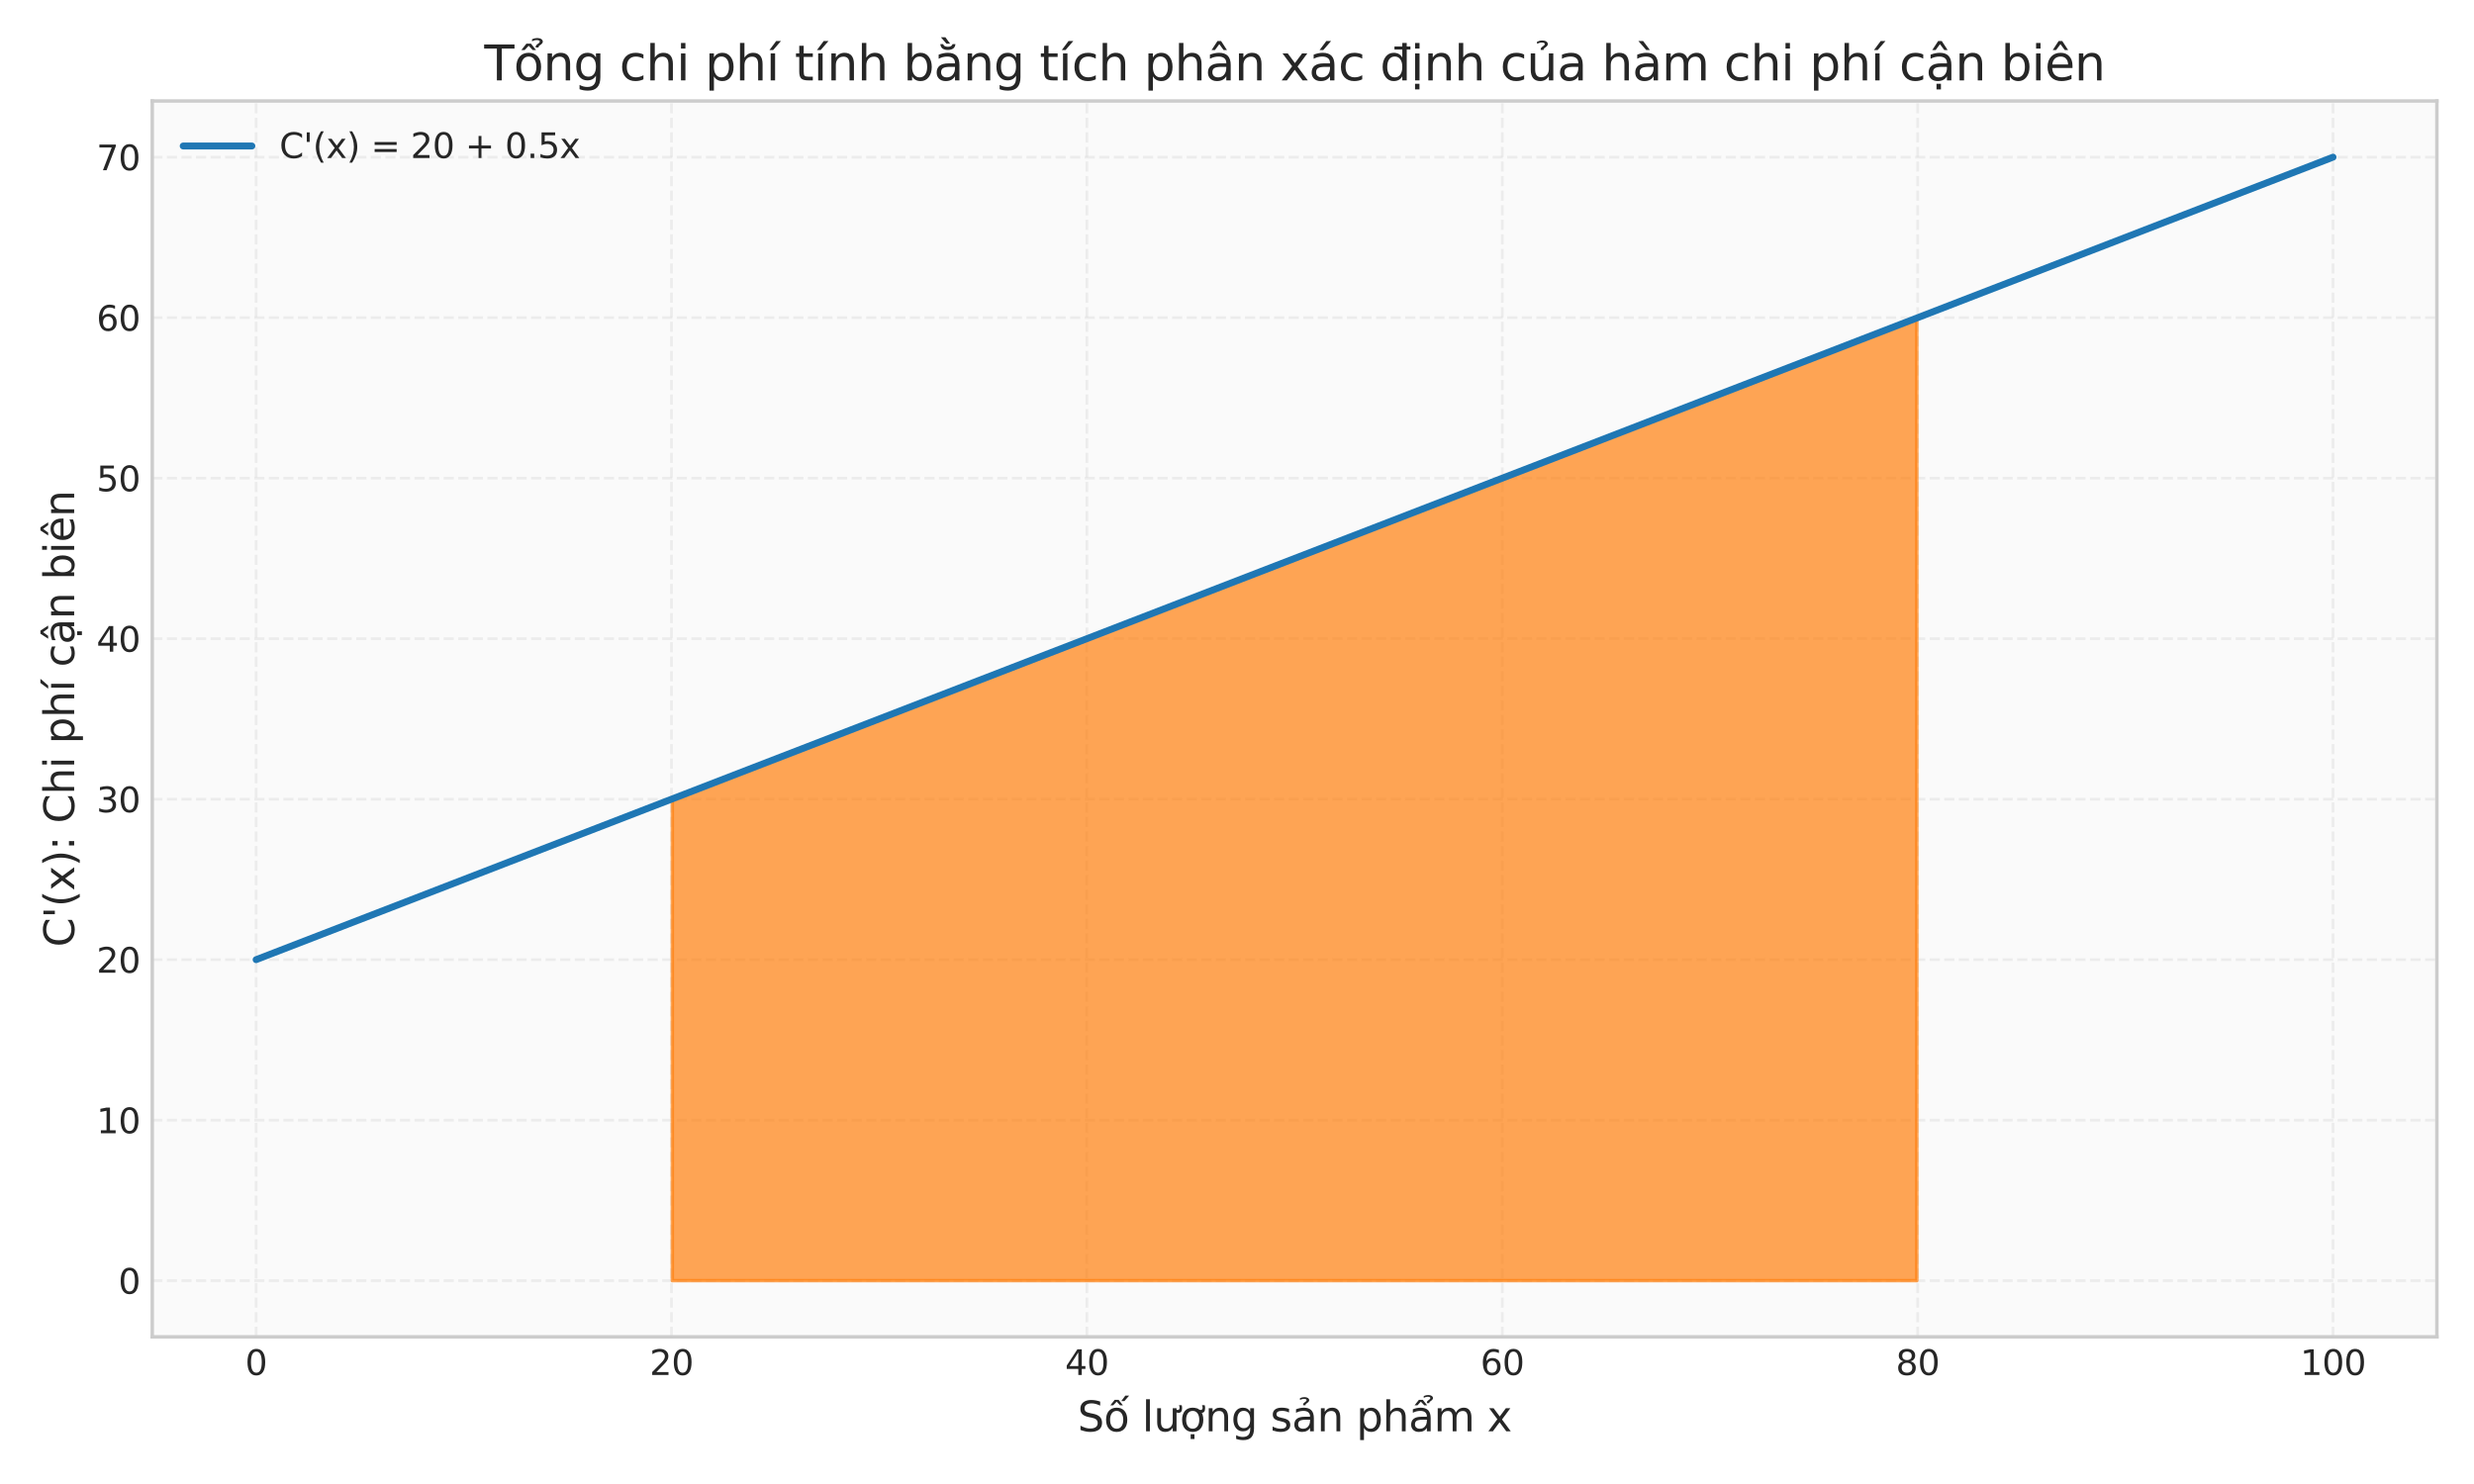 <?xml version="1.0" encoding="utf-8" standalone="no"?>
<!DOCTYPE svg PUBLIC "-//W3C//DTD SVG 1.1//EN"
  "http://www.w3.org/Graphics/SVG/1.1/DTD/svg11.dtd">
<svg xmlns:xlink="http://www.w3.org/1999/xlink" width="720pt" height="432pt" viewBox="0 0 720 432" xmlns="http://www.w3.org/2000/svg" version="1.1">
 <defs>
  <style type="text/css">*{stroke-linejoin: round; stroke-linecap: butt}</style>
 </defs>
 <g id="figure_1">
  <g id="patch_1">
   <path d="M 0 432 
L 720 432 
L 720 0 
L 0 0 
z
" style="fill: #ffffff"/>
  </g>
  <g id="axes_1">
   <g id="patch_2">
    <path d="M 44.31 389.164 
L 709.2 389.164 
L 709.2 29.4 
L 44.31 29.4 
z
" style="fill: #fafafa"/>
   </g>
   <g id="matplotlib.axis_1">
    <g id="xtick_1">
     <g id="line2d_1">
      <path d="M 74.532 389.164 
L 74.532 29.4 
" clip-path="url(#pf839ba5e04)" style="fill: none; stroke-dasharray: 2.96,1.28; stroke-dashoffset: 0; stroke: #cccccc; stroke-opacity: 0.3; stroke-width: 0.8"/>
     </g>
     <g id="line2d_2"/>
     <g id="text_1">
      <!-- 0 -->
      <g style="fill: #262626" transform="translate(71.351 400.262) scale(0.1 -0.1)">
       <defs>
        <path id="DejaVuSans-30" d="M 2034 4250 
Q 1547 4250 1301 3770 
Q 1056 3291 1056 2328 
Q 1056 1369 1301 889 
Q 1547 409 2034 409 
Q 2525 409 2770 889 
Q 3016 1369 3016 2328 
Q 3016 3291 2770 3770 
Q 2525 4250 2034 4250 
z
M 2034 4750 
Q 2819 4750 3233 4129 
Q 3647 3509 3647 2328 
Q 3647 1150 3233 529 
Q 2819 -91 2034 -91 
Q 1250 -91 836 529 
Q 422 1150 422 2328 
Q 422 3509 836 4129 
Q 1250 4750 2034 4750 
z
" transform="scale(0.016)"/>
       </defs>
       <use xlink:href="#DejaVuSans-30"/>
      </g>
     </g>
    </g>
    <g id="xtick_2">
     <g id="line2d_3">
      <path d="M 195.421 389.164 
L 195.421 29.4 
" clip-path="url(#pf839ba5e04)" style="fill: none; stroke-dasharray: 2.96,1.28; stroke-dashoffset: 0; stroke: #cccccc; stroke-opacity: 0.3; stroke-width: 0.8"/>
     </g>
     <g id="line2d_4"/>
     <g id="text_2">
      <!-- 20 -->
      <g style="fill: #262626" transform="translate(189.059 400.262) scale(0.1 -0.1)">
       <defs>
        <path id="DejaVuSans-32" d="M 1228 531 
L 3431 531 
L 3431 0 
L 469 0 
L 469 531 
Q 828 903 1448 1529 
Q 2069 2156 2228 2338 
Q 2531 2678 2651 2914 
Q 2772 3150 2772 3378 
Q 2772 3750 2511 3984 
Q 2250 4219 1831 4219 
Q 1534 4219 1204 4116 
Q 875 4013 500 3803 
L 500 4441 
Q 881 4594 1212 4672 
Q 1544 4750 1819 4750 
Q 2544 4750 2975 4387 
Q 3406 4025 3406 3419 
Q 3406 3131 3298 2873 
Q 3191 2616 2906 2266 
Q 2828 2175 2409 1742 
Q 1991 1309 1228 531 
z
" transform="scale(0.016)"/>
       </defs>
       <use xlink:href="#DejaVuSans-32"/>
       <use xlink:href="#DejaVuSans-30" transform="translate(63.623 0)"/>
      </g>
     </g>
    </g>
    <g id="xtick_3">
     <g id="line2d_5">
      <path d="M 316.31 389.164 
L 316.31 29.4 
" clip-path="url(#pf839ba5e04)" style="fill: none; stroke-dasharray: 2.96,1.28; stroke-dashoffset: 0; stroke: #cccccc; stroke-opacity: 0.3; stroke-width: 0.8"/>
     </g>
     <g id="line2d_6"/>
     <g id="text_3">
      <!-- 40 -->
      <g style="fill: #262626" transform="translate(309.948 400.262) scale(0.1 -0.1)">
       <defs>
        <path id="DejaVuSans-34" d="M 2419 4116 
L 825 1625 
L 2419 1625 
L 2419 4116 
z
M 2253 4666 
L 3047 4666 
L 3047 1625 
L 3713 1625 
L 3713 1100 
L 3047 1100 
L 3047 0 
L 2419 0 
L 2419 1100 
L 313 1100 
L 313 1709 
L 2253 4666 
z
" transform="scale(0.016)"/>
       </defs>
       <use xlink:href="#DejaVuSans-34"/>
       <use xlink:href="#DejaVuSans-30" transform="translate(63.623 0)"/>
      </g>
     </g>
    </g>
    <g id="xtick_4">
     <g id="line2d_7">
      <path d="M 437.2 389.164 
L 437.2 29.4 
" clip-path="url(#pf839ba5e04)" style="fill: none; stroke-dasharray: 2.96,1.28; stroke-dashoffset: 0; stroke: #cccccc; stroke-opacity: 0.3; stroke-width: 0.8"/>
     </g>
     <g id="line2d_8"/>
     <g id="text_4">
      <!-- 60 -->
      <g style="fill: #262626" transform="translate(430.837 400.262) scale(0.1 -0.1)">
       <defs>
        <path id="DejaVuSans-36" d="M 2113 2584 
Q 1688 2584 1439 2293 
Q 1191 2003 1191 1497 
Q 1191 994 1439 701 
Q 1688 409 2113 409 
Q 2538 409 2786 701 
Q 3034 994 3034 1497 
Q 3034 2003 2786 2293 
Q 2538 2584 2113 2584 
z
M 3366 4563 
L 3366 3988 
Q 3128 4100 2886 4159 
Q 2644 4219 2406 4219 
Q 1781 4219 1451 3797 
Q 1122 3375 1075 2522 
Q 1259 2794 1537 2939 
Q 1816 3084 2150 3084 
Q 2853 3084 3261 2657 
Q 3669 2231 3669 1497 
Q 3669 778 3244 343 
Q 2819 -91 2113 -91 
Q 1303 -91 875 529 
Q 447 1150 447 2328 
Q 447 3434 972 4092 
Q 1497 4750 2381 4750 
Q 2619 4750 2861 4703 
Q 3103 4656 3366 4563 
z
" transform="scale(0.016)"/>
       </defs>
       <use xlink:href="#DejaVuSans-36"/>
       <use xlink:href="#DejaVuSans-30" transform="translate(63.623 0)"/>
      </g>
     </g>
    </g>
    <g id="xtick_5">
     <g id="line2d_9">
      <path d="M 558.089 389.164 
L 558.089 29.4 
" clip-path="url(#pf839ba5e04)" style="fill: none; stroke-dasharray: 2.96,1.28; stroke-dashoffset: 0; stroke: #cccccc; stroke-opacity: 0.3; stroke-width: 0.8"/>
     </g>
     <g id="line2d_10"/>
     <g id="text_5">
      <!-- 80 -->
      <g style="fill: #262626" transform="translate(551.726 400.262) scale(0.1 -0.1)">
       <defs>
        <path id="DejaVuSans-38" d="M 2034 2216 
Q 1584 2216 1326 1975 
Q 1069 1734 1069 1313 
Q 1069 891 1326 650 
Q 1584 409 2034 409 
Q 2484 409 2743 651 
Q 3003 894 3003 1313 
Q 3003 1734 2745 1975 
Q 2488 2216 2034 2216 
z
M 1403 2484 
Q 997 2584 770 2862 
Q 544 3141 544 3541 
Q 544 4100 942 4425 
Q 1341 4750 2034 4750 
Q 2731 4750 3128 4425 
Q 3525 4100 3525 3541 
Q 3525 3141 3298 2862 
Q 3072 2584 2669 2484 
Q 3125 2378 3379 2068 
Q 3634 1759 3634 1313 
Q 3634 634 3220 271 
Q 2806 -91 2034 -91 
Q 1263 -91 848 271 
Q 434 634 434 1313 
Q 434 1759 690 2068 
Q 947 2378 1403 2484 
z
M 1172 3481 
Q 1172 3119 1398 2916 
Q 1625 2713 2034 2713 
Q 2441 2713 2670 2916 
Q 2900 3119 2900 3481 
Q 2900 3844 2670 4047 
Q 2441 4250 2034 4250 
Q 1625 4250 1398 4047 
Q 1172 3844 1172 3481 
z
" transform="scale(0.016)"/>
       </defs>
       <use xlink:href="#DejaVuSans-38"/>
       <use xlink:href="#DejaVuSans-30" transform="translate(63.623 0)"/>
      </g>
     </g>
    </g>
    <g id="xtick_6">
     <g id="line2d_11">
      <path d="M 678.978 389.164 
L 678.978 29.4 
" clip-path="url(#pf839ba5e04)" style="fill: none; stroke-dasharray: 2.96,1.28; stroke-dashoffset: 0; stroke: #cccccc; stroke-opacity: 0.3; stroke-width: 0.8"/>
     </g>
     <g id="line2d_12"/>
     <g id="text_6">
      <!-- 100 -->
      <g style="fill: #262626" transform="translate(669.434 400.262) scale(0.1 -0.1)">
       <defs>
        <path id="DejaVuSans-31" d="M 794 531 
L 1825 531 
L 1825 4091 
L 703 3866 
L 703 4441 
L 1819 4666 
L 2450 4666 
L 2450 531 
L 3481 531 
L 3481 0 
L 794 0 
L 794 531 
z
" transform="scale(0.016)"/>
       </defs>
       <use xlink:href="#DejaVuSans-31"/>
       <use xlink:href="#DejaVuSans-30" transform="translate(63.623 0)"/>
       <use xlink:href="#DejaVuSans-30" transform="translate(127.246 0)"/>
      </g>
     </g>
    </g>
    <g id="text_7">
     <!-- Số lượng sản phẩm x -->
     <g style="fill: #262626" transform="translate(313.606 416.662) scale(0.12 -0.12)">
      <defs>
       <path id="DejaVuSans-53" d="M 3425 4513 
L 3425 3897 
Q 3066 4069 2747 4153 
Q 2428 4238 2131 4238 
Q 1616 4238 1336 4038 
Q 1056 3838 1056 3469 
Q 1056 3159 1242 3001 
Q 1428 2844 1947 2747 
L 2328 2669 
Q 3034 2534 3370 2195 
Q 3706 1856 3706 1288 
Q 3706 609 3251 259 
Q 2797 -91 1919 -91 
Q 1588 -91 1214 -16 
Q 841 59 441 206 
L 441 856 
Q 825 641 1194 531 
Q 1563 422 1919 422 
Q 2459 422 2753 634 
Q 3047 847 3047 1241 
Q 3047 1584 2836 1778 
Q 2625 1972 2144 2069 
L 1759 2144 
Q 1053 2284 737 2584 
Q 422 2884 422 3419 
Q 422 4038 858 4394 
Q 1294 4750 2059 4750 
Q 2388 4750 2728 4690 
Q 3069 4631 3425 4513 
z
" transform="scale(0.016)"/>
       <path id="DejaVuSans-1ed1" d="M 1658 4775 
L 2246 4775 
L 2905 3944 
L 2471 3944 
L 1952 4500 
L 1433 3944 
L 999 3944 
L 1658 4775 
z
M 3268 5409 
L 3846 5409 
L 3134 4584 
L 2655 4584 
L 3268 5409 
z
M 1959 3097 
Q 1497 3097 1228 2736 
Q 959 2375 959 1747 
Q 959 1119 1226 758 
Q 1494 397 1959 397 
Q 2419 397 2687 759 
Q 2956 1122 2956 1747 
Q 2956 2369 2687 2733 
Q 2419 3097 1959 3097 
z
M 1959 3584 
Q 2709 3584 3137 3096 
Q 3566 2609 3566 1747 
Q 3566 888 3137 398 
Q 2709 -91 1959 -91 
Q 1206 -91 779 398 
Q 353 888 353 1747 
Q 353 2609 779 3096 
Q 1206 3584 1959 3584 
z
" transform="scale(0.016)"/>
       <path id="DejaVuSans-20" transform="scale(0.016)"/>
       <path id="DejaVuSans-6c" d="M 603 4863 
L 1178 4863 
L 1178 0 
L 603 0 
L 603 4863 
z
" transform="scale(0.016)"/>
       <path id="DejaVuSans-1b0" d="M 3094 3136 
L 3094 3508 
Q 3285 3367 3422 3300 
Q 3560 3233 3657 3233 
Q 3800 3233 3872 3319 
Q 3944 3405 3944 3573 
Q 3944 3673 3920 3770 
Q 3897 3867 3850 3964 
L 4266 3964 
Q 4297 3845 4312 3739 
Q 4328 3633 4328 3539 
Q 4328 3158 4192 2978 
Q 4057 2798 3766 2798 
Q 3616 2798 3452 2881 
Q 3288 2964 3094 3136 
z
M 552 1381 
L 552 3500 
L 1127 3500 
L 1127 1403 
Q 1127 906 1320 657 
Q 1514 409 1902 409 
Q 2367 409 2637 706 
Q 2908 1003 2908 1516 
L 2908 3500 
L 3483 3500 
L 3483 0 
L 2908 0 
L 2908 538 
Q 2699 219 2422 64 
Q 2146 -91 1780 -91 
Q 1177 -91 864 284 
Q 552 659 552 1381 
z
M 1999 3584 
L 1999 3584 
z
" transform="scale(0.016)"/>
       <path id="DejaVuSans-1ee3" d="M 2622 3136 
L 2622 3508 
Q 2813 3367 2950 3300 
Q 3088 3233 3185 3233 
Q 3328 3233 3400 3319 
Q 3472 3405 3472 3573 
Q 3472 3673 3448 3770 
Q 3425 3867 3378 3964 
L 3794 3964 
Q 3825 3845 3840 3739 
Q 3856 3633 3856 3539 
Q 3856 3158 3720 2978 
Q 3585 2798 3294 2798 
Q 3144 2798 2980 2881 
Q 2816 2964 2622 3136 
z
M 1975 3097 
Q 1513 3097 1244 2736 
Q 975 2375 975 1747 
Q 975 1119 1242 758 
Q 1510 397 1975 397 
Q 2435 397 2703 759 
Q 2972 1122 2972 1747 
Q 2972 2369 2703 2733 
Q 2435 3097 1975 3097 
z
M 1975 3584 
Q 2725 3584 3153 3096 
Q 3582 2609 3582 1747 
Q 3582 888 3153 398 
Q 2725 -91 1975 -91 
Q 1222 -91 795 398 
Q 369 888 369 1747 
Q 369 2609 795 3096 
Q 1222 3584 1975 3584 
z
M 1666 -441 
L 2241 -441 
L 2241 -1172 
L 1666 -1172 
L 1666 -441 
z
" transform="scale(0.016)"/>
       <path id="DejaVuSans-6e" d="M 3513 2113 
L 3513 0 
L 2938 0 
L 2938 2094 
Q 2938 2591 2744 2837 
Q 2550 3084 2163 3084 
Q 1697 3084 1428 2787 
Q 1159 2491 1159 1978 
L 1159 0 
L 581 0 
L 581 3500 
L 1159 3500 
L 1159 2956 
Q 1366 3272 1645 3428 
Q 1925 3584 2291 3584 
Q 2894 3584 3203 3211 
Q 3513 2838 3513 2113 
z
" transform="scale(0.016)"/>
       <path id="DejaVuSans-67" d="M 2906 1791 
Q 2906 2416 2648 2759 
Q 2391 3103 1925 3103 
Q 1463 3103 1205 2759 
Q 947 2416 947 1791 
Q 947 1169 1205 825 
Q 1463 481 1925 481 
Q 2391 481 2648 825 
Q 2906 1169 2906 1791 
z
M 3481 434 
Q 3481 -459 3084 -895 
Q 2688 -1331 1869 -1331 
Q 1566 -1331 1297 -1286 
Q 1028 -1241 775 -1147 
L 775 -588 
Q 1028 -725 1275 -790 
Q 1522 -856 1778 -856 
Q 2344 -856 2625 -561 
Q 2906 -266 2906 331 
L 2906 616 
Q 2728 306 2450 153 
Q 2172 0 1784 0 
Q 1141 0 747 490 
Q 353 981 353 1791 
Q 353 2603 747 3093 
Q 1141 3584 1784 3584 
Q 2172 3584 2450 3431 
Q 2728 3278 2906 2969 
L 2906 3500 
L 3481 3500 
L 3481 434 
z
" transform="scale(0.016)"/>
       <path id="DejaVuSans-73" d="M 2834 3397 
L 2834 2853 
Q 2591 2978 2328 3040 
Q 2066 3103 1784 3103 
Q 1356 3103 1142 2972 
Q 928 2841 928 2578 
Q 928 2378 1081 2264 
Q 1234 2150 1697 2047 
L 1894 2003 
Q 2506 1872 2764 1633 
Q 3022 1394 3022 966 
Q 3022 478 2636 193 
Q 2250 -91 1575 -91 
Q 1294 -91 989 -36 
Q 684 19 347 128 
L 347 722 
Q 666 556 975 473 
Q 1284 391 1588 391 
Q 1994 391 2212 530 
Q 2431 669 2431 922 
Q 2431 1156 2273 1281 
Q 2116 1406 1581 1522 
L 1381 1569 
Q 847 1681 609 1914 
Q 372 2147 372 2553 
Q 372 3047 722 3315 
Q 1072 3584 1716 3584 
Q 2034 3584 2315 3537 
Q 2597 3491 2834 3397 
z
" transform="scale(0.016)"/>
       <path id="DejaVuSans-1ea3" d="M 2194 1759 
Q 1497 1759 1228 1600 
Q 959 1441 959 1056 
Q 959 750 1161 570 
Q 1363 391 1709 391 
Q 2188 391 2477 730 
Q 2766 1069 2766 1631 
L 2766 1759 
L 2194 1759 
z
M 3341 1997 
L 3341 0 
L 2766 0 
L 2766 531 
Q 2569 213 2275 61 
Q 1981 -91 1556 -91 
Q 1019 -91 701 211 
Q 384 513 384 1019 
Q 384 1609 779 1909 
Q 1175 2209 1959 2209 
L 2766 2209 
L 2766 2266 
Q 2766 2663 2505 2880 
Q 2244 3097 1772 3097 
Q 1472 3097 1187 3025 
Q 903 2953 641 2809 
L 641 3341 
Q 956 3463 1253 3523 
Q 1550 3584 1831 3584 
Q 2591 3584 2966 3190 
Q 3341 2797 3341 1997 
z
M 1236 5025 
Q 1586 5184 1914 5184 
Q 2239 5184 2437 5051 
Q 2636 4919 2636 4709 
Q 2636 4519 2361 4316 
L 2223 4216 
Q 2114 4134 2102 4106 
Q 2080 4056 2080 3956 
L 1708 3956 
L 1708 3994 
Q 1708 4119 1755 4203 
Q 1802 4288 1961 4403 
L 2102 4509 
Q 2245 4616 2245 4741 
Q 2245 4806 2148 4862 
Q 2052 4919 1830 4919 
Q 1548 4919 1236 4756 
L 1236 5025 
z
" transform="scale(0.016)"/>
       <path id="DejaVuSans-70" d="M 1159 525 
L 1159 -1331 
L 581 -1331 
L 581 3500 
L 1159 3500 
L 1159 2969 
Q 1341 3281 1617 3432 
Q 1894 3584 2278 3584 
Q 2916 3584 3314 3078 
Q 3713 2572 3713 1747 
Q 3713 922 3314 415 
Q 2916 -91 2278 -91 
Q 1894 -91 1617 61 
Q 1341 213 1159 525 
z
M 3116 1747 
Q 3116 2381 2855 2742 
Q 2594 3103 2138 3103 
Q 1681 3103 1420 2742 
Q 1159 2381 1159 1747 
Q 1159 1113 1420 752 
Q 1681 391 2138 391 
Q 2594 391 2855 752 
Q 3116 1113 3116 1747 
z
" transform="scale(0.016)"/>
       <path id="DejaVuSans-68" d="M 3513 2113 
L 3513 0 
L 2938 0 
L 2938 2094 
Q 2938 2591 2744 2837 
Q 2550 3084 2163 3084 
Q 1697 3084 1428 2787 
Q 1159 2491 1159 1978 
L 1159 0 
L 581 0 
L 581 4863 
L 1159 4863 
L 1159 2956 
Q 1366 3272 1645 3428 
Q 1925 3584 2291 3584 
Q 2894 3584 3203 3211 
Q 3513 2838 3513 2113 
z
" transform="scale(0.016)"/>
       <path id="DejaVuSans-1ea9" d="M 2292 5345 
Q 2642 5504 2970 5504 
Q 3295 5504 3493 5371 
Q 3692 5239 3692 5029 
Q 3692 4839 3417 4636 
L 3279 4536 
Q 3170 4454 3158 4426 
Q 3136 4376 3136 4276 
L 2764 4276 
L 2764 4314 
Q 2764 4439 2811 4523 
Q 2858 4608 3017 4723 
L 3158 4829 
Q 3301 4936 3301 5061 
Q 3301 5126 3204 5182 
Q 3108 5239 2886 5239 
Q 2604 5239 2292 5076 
L 2292 5345 
z
M 1562 4775 
L 2150 4775 
L 2809 3944 
L 2375 3944 
L 1856 4500 
L 1337 3944 
L 903 3944 
L 1562 4775 
z
M 2194 1759 
Q 1497 1759 1228 1600 
Q 959 1441 959 1056 
Q 959 750 1161 570 
Q 1363 391 1709 391 
Q 2188 391 2477 730 
Q 2766 1069 2766 1631 
L 2766 1759 
L 2194 1759 
z
M 3341 1997 
L 3341 0 
L 2766 0 
L 2766 531 
Q 2569 213 2275 61 
Q 1981 -91 1556 -91 
Q 1019 -91 701 211 
Q 384 513 384 1019 
Q 384 1609 779 1909 
Q 1175 2209 1959 2209 
L 2766 2209 
L 2766 2266 
Q 2766 2663 2505 2880 
Q 2244 3097 1772 3097 
Q 1472 3097 1187 3025 
Q 903 2953 641 2809 
L 641 3341 
Q 956 3463 1253 3523 
Q 1550 3584 1831 3584 
Q 2591 3584 2966 3190 
Q 3341 2797 3341 1997 
z
" transform="scale(0.016)"/>
       <path id="DejaVuSans-6d" d="M 3328 2828 
Q 3544 3216 3844 3400 
Q 4144 3584 4550 3584 
Q 5097 3584 5394 3201 
Q 5691 2819 5691 2113 
L 5691 0 
L 5113 0 
L 5113 2094 
Q 5113 2597 4934 2840 
Q 4756 3084 4391 3084 
Q 3944 3084 3684 2787 
Q 3425 2491 3425 1978 
L 3425 0 
L 2847 0 
L 2847 2094 
Q 2847 2600 2669 2842 
Q 2491 3084 2119 3084 
Q 1678 3084 1418 2786 
Q 1159 2488 1159 1978 
L 1159 0 
L 581 0 
L 581 3500 
L 1159 3500 
L 1159 2956 
Q 1356 3278 1631 3431 
Q 1906 3584 2284 3584 
Q 2666 3584 2933 3390 
Q 3200 3197 3328 2828 
z
" transform="scale(0.016)"/>
       <path id="DejaVuSans-78" d="M 3513 3500 
L 2247 1797 
L 3578 0 
L 2900 0 
L 1881 1375 
L 863 0 
L 184 0 
L 1544 1831 
L 300 3500 
L 978 3500 
L 1906 2253 
L 2834 3500 
L 3513 3500 
z
" transform="scale(0.016)"/>
      </defs>
      <use xlink:href="#DejaVuSans-53"/>
      <use xlink:href="#DejaVuSans-1ed1" transform="translate(63.477 0)"/>
      <use xlink:href="#DejaVuSans-20" transform="translate(124.658 0)"/>
      <use xlink:href="#DejaVuSans-6c" transform="translate(156.445 0)"/>
      <use xlink:href="#DejaVuSans-1b0" transform="translate(184.229 0)"/>
      <use xlink:href="#DejaVuSans-1ee3" transform="translate(247.607 0)"/>
      <use xlink:href="#DejaVuSans-6e" transform="translate(308.789 0)"/>
      <use xlink:href="#DejaVuSans-67" transform="translate(372.168 0)"/>
      <use xlink:href="#DejaVuSans-20" transform="translate(435.645 0)"/>
      <use xlink:href="#DejaVuSans-73" transform="translate(467.432 0)"/>
      <use xlink:href="#DejaVuSans-1ea3" transform="translate(519.531 0)"/>
      <use xlink:href="#DejaVuSans-6e" transform="translate(580.811 0)"/>
      <use xlink:href="#DejaVuSans-20" transform="translate(644.189 0)"/>
      <use xlink:href="#DejaVuSans-70" transform="translate(675.977 0)"/>
      <use xlink:href="#DejaVuSans-68" transform="translate(739.453 0)"/>
      <use xlink:href="#DejaVuSans-1ea9" transform="translate(802.832 0)"/>
      <use xlink:href="#DejaVuSans-6d" transform="translate(864.111 0)"/>
      <use xlink:href="#DejaVuSans-20" transform="translate(961.523 0)"/>
      <use xlink:href="#DejaVuSans-78" transform="translate(993.311 0)"/>
     </g>
    </g>
   </g>
   <g id="matplotlib.axis_2">
    <g id="ytick_1">
     <g id="line2d_13">
      <path d="M 44.31 372.811 
L 709.2 372.811 
" clip-path="url(#pf839ba5e04)" style="fill: none; stroke-dasharray: 2.96,1.28; stroke-dashoffset: 0; stroke: #cccccc; stroke-opacity: 0.3; stroke-width: 0.8"/>
     </g>
     <g id="line2d_14"/>
     <g id="text_8">
      <!-- 0 -->
      <g style="fill: #262626" transform="translate(34.447 376.61) scale(0.1 -0.1)">
       <use xlink:href="#DejaVuSans-30"/>
      </g>
     </g>
    </g>
    <g id="ytick_2">
     <g id="line2d_15">
      <path d="M 44.31 326.088 
L 709.2 326.088 
" clip-path="url(#pf839ba5e04)" style="fill: none; stroke-dasharray: 2.96,1.28; stroke-dashoffset: 0; stroke: #cccccc; stroke-opacity: 0.3; stroke-width: 0.8"/>
     </g>
     <g id="line2d_16"/>
     <g id="text_9">
      <!-- 10 -->
      <g style="fill: #262626" transform="translate(28.085 329.888) scale(0.1 -0.1)">
       <use xlink:href="#DejaVuSans-31"/>
       <use xlink:href="#DejaVuSans-30" transform="translate(63.623 0)"/>
      </g>
     </g>
    </g>
    <g id="ytick_3">
     <g id="line2d_17">
      <path d="M 44.31 279.366 
L 709.2 279.366 
" clip-path="url(#pf839ba5e04)" style="fill: none; stroke-dasharray: 2.96,1.28; stroke-dashoffset: 0; stroke: #cccccc; stroke-opacity: 0.3; stroke-width: 0.8"/>
     </g>
     <g id="line2d_18"/>
     <g id="text_10">
      <!-- 20 -->
      <g style="fill: #262626" transform="translate(28.085 283.165) scale(0.1 -0.1)">
       <use xlink:href="#DejaVuSans-32"/>
       <use xlink:href="#DejaVuSans-30" transform="translate(63.623 0)"/>
      </g>
     </g>
    </g>
    <g id="ytick_4">
     <g id="line2d_19">
      <path d="M 44.31 232.643 
L 709.2 232.643 
" clip-path="url(#pf839ba5e04)" style="fill: none; stroke-dasharray: 2.96,1.28; stroke-dashoffset: 0; stroke: #cccccc; stroke-opacity: 0.3; stroke-width: 0.8"/>
     </g>
     <g id="line2d_20"/>
     <g id="text_11">
      <!-- 30 -->
      <g style="fill: #262626" transform="translate(28.085 236.442) scale(0.1 -0.1)">
       <defs>
        <path id="DejaVuSans-33" d="M 2597 2516 
Q 3050 2419 3304 2112 
Q 3559 1806 3559 1356 
Q 3559 666 3084 287 
Q 2609 -91 1734 -91 
Q 1441 -91 1130 -33 
Q 819 25 488 141 
L 488 750 
Q 750 597 1062 519 
Q 1375 441 1716 441 
Q 2309 441 2620 675 
Q 2931 909 2931 1356 
Q 2931 1769 2642 2001 
Q 2353 2234 1838 2234 
L 1294 2234 
L 1294 2753 
L 1863 2753 
Q 2328 2753 2575 2939 
Q 2822 3125 2822 3475 
Q 2822 3834 2567 4026 
Q 2313 4219 1838 4219 
Q 1578 4219 1281 4162 
Q 984 4106 628 3988 
L 628 4550 
Q 988 4650 1302 4700 
Q 1616 4750 1894 4750 
Q 2613 4750 3031 4423 
Q 3450 4097 3450 3541 
Q 3450 3153 3228 2886 
Q 3006 2619 2597 2516 
z
" transform="scale(0.016)"/>
       </defs>
       <use xlink:href="#DejaVuSans-33"/>
       <use xlink:href="#DejaVuSans-30" transform="translate(63.623 0)"/>
      </g>
     </g>
    </g>
    <g id="ytick_5">
     <g id="line2d_21">
      <path d="M 44.31 185.921 
L 709.2 185.921 
" clip-path="url(#pf839ba5e04)" style="fill: none; stroke-dasharray: 2.96,1.28; stroke-dashoffset: 0; stroke: #cccccc; stroke-opacity: 0.3; stroke-width: 0.8"/>
     </g>
     <g id="line2d_22"/>
     <g id="text_12">
      <!-- 40 -->
      <g style="fill: #262626" transform="translate(28.085 189.72) scale(0.1 -0.1)">
       <use xlink:href="#DejaVuSans-34"/>
       <use xlink:href="#DejaVuSans-30" transform="translate(63.623 0)"/>
      </g>
     </g>
    </g>
    <g id="ytick_6">
     <g id="line2d_23">
      <path d="M 44.31 139.198 
L 709.2 139.198 
" clip-path="url(#pf839ba5e04)" style="fill: none; stroke-dasharray: 2.96,1.28; stroke-dashoffset: 0; stroke: #cccccc; stroke-opacity: 0.3; stroke-width: 0.8"/>
     </g>
     <g id="line2d_24"/>
     <g id="text_13">
      <!-- 50 -->
      <g style="fill: #262626" transform="translate(28.085 142.997) scale(0.1 -0.1)">
       <defs>
        <path id="DejaVuSans-35" d="M 691 4666 
L 3169 4666 
L 3169 4134 
L 1269 4134 
L 1269 2991 
Q 1406 3038 1543 3061 
Q 1681 3084 1819 3084 
Q 2600 3084 3056 2656 
Q 3513 2228 3513 1497 
Q 3513 744 3044 326 
Q 2575 -91 1722 -91 
Q 1428 -91 1123 -41 
Q 819 9 494 109 
L 494 744 
Q 775 591 1075 516 
Q 1375 441 1709 441 
Q 2250 441 2565 725 
Q 2881 1009 2881 1497 
Q 2881 1984 2565 2268 
Q 2250 2553 1709 2553 
Q 1456 2553 1204 2497 
Q 953 2441 691 2322 
L 691 4666 
z
" transform="scale(0.016)"/>
       </defs>
       <use xlink:href="#DejaVuSans-35"/>
       <use xlink:href="#DejaVuSans-30" transform="translate(63.623 0)"/>
      </g>
     </g>
    </g>
    <g id="ytick_7">
     <g id="line2d_25">
      <path d="M 44.31 92.475 
L 709.2 92.475 
" clip-path="url(#pf839ba5e04)" style="fill: none; stroke-dasharray: 2.96,1.28; stroke-dashoffset: 0; stroke: #cccccc; stroke-opacity: 0.3; stroke-width: 0.8"/>
     </g>
     <g id="line2d_26"/>
     <g id="text_14">
      <!-- 60 -->
      <g style="fill: #262626" transform="translate(28.085 96.275) scale(0.1 -0.1)">
       <use xlink:href="#DejaVuSans-36"/>
       <use xlink:href="#DejaVuSans-30" transform="translate(63.623 0)"/>
      </g>
     </g>
    </g>
    <g id="ytick_8">
     <g id="line2d_27">
      <path d="M 44.31 45.753 
L 709.2 45.753 
" clip-path="url(#pf839ba5e04)" style="fill: none; stroke-dasharray: 2.96,1.28; stroke-dashoffset: 0; stroke: #cccccc; stroke-opacity: 0.3; stroke-width: 0.8"/>
     </g>
     <g id="line2d_28"/>
     <g id="text_15">
      <!-- 70 -->
      <g style="fill: #262626" transform="translate(28.085 49.552) scale(0.1 -0.1)">
       <defs>
        <path id="DejaVuSans-37" d="M 525 4666 
L 3525 4666 
L 3525 4397 
L 1831 0 
L 1172 0 
L 2766 4134 
L 525 4134 
L 525 4666 
z
" transform="scale(0.016)"/>
       </defs>
       <use xlink:href="#DejaVuSans-37"/>
       <use xlink:href="#DejaVuSans-30" transform="translate(63.623 0)"/>
      </g>
     </g>
    </g>
    <g id="text_16">
     <!-- C'(x): Chi phí cận biên -->
     <g style="fill: #262626" transform="translate(21.589 275.689) rotate(-90) scale(0.12 -0.12)">
      <defs>
       <path id="DejaVuSans-43" d="M 4122 4306 
L 4122 3641 
Q 3803 3938 3442 4084 
Q 3081 4231 2675 4231 
Q 1875 4231 1450 3742 
Q 1025 3253 1025 2328 
Q 1025 1406 1450 917 
Q 1875 428 2675 428 
Q 3081 428 3442 575 
Q 3803 722 4122 1019 
L 4122 359 
Q 3791 134 3420 21 
Q 3050 -91 2638 -91 
Q 1578 -91 968 557 
Q 359 1206 359 2328 
Q 359 3453 968 4101 
Q 1578 4750 2638 4750 
Q 3056 4750 3426 4639 
Q 3797 4528 4122 4306 
z
" transform="scale(0.016)"/>
       <path id="DejaVuSans-27" d="M 1147 4666 
L 1147 2931 
L 616 2931 
L 616 4666 
L 1147 4666 
z
" transform="scale(0.016)"/>
       <path id="DejaVuSans-28" d="M 1984 4856 
Q 1566 4138 1362 3434 
Q 1159 2731 1159 2009 
Q 1159 1288 1364 580 
Q 1569 -128 1984 -844 
L 1484 -844 
Q 1016 -109 783 600 
Q 550 1309 550 2009 
Q 550 2706 781 3412 
Q 1013 4119 1484 4856 
L 1984 4856 
z
" transform="scale(0.016)"/>
       <path id="DejaVuSans-29" d="M 513 4856 
L 1013 4856 
Q 1481 4119 1714 3412 
Q 1947 2706 1947 2009 
Q 1947 1309 1714 600 
Q 1481 -109 1013 -844 
L 513 -844 
Q 928 -128 1133 580 
Q 1338 1288 1338 2009 
Q 1338 2731 1133 3434 
Q 928 4138 513 4856 
z
" transform="scale(0.016)"/>
       <path id="DejaVuSans-3a" d="M 750 794 
L 1409 794 
L 1409 0 
L 750 0 
L 750 794 
z
M 750 3309 
L 1409 3309 
L 1409 2516 
L 750 2516 
L 750 3309 
z
" transform="scale(0.016)"/>
       <path id="DejaVuSans-69" d="M 603 3500 
L 1178 3500 
L 1178 0 
L 603 0 
L 603 3500 
z
M 603 4863 
L 1178 4863 
L 1178 4134 
L 603 4134 
L 603 4863 
z
" transform="scale(0.016)"/>
       <path id="DejaVuSans-ed" d="M 1322 5119 
L 1944 5119 
L 926 3944 
L 447 3944 
L 1322 5119 
z
M 603 3500 
L 1178 3500 
L 1178 0 
L 603 0 
L 603 3500 
z
M 891 3584 
L 891 3584 
z
" transform="scale(0.016)"/>
       <path id="DejaVuSans-63" d="M 3122 3366 
L 3122 2828 
Q 2878 2963 2633 3030 
Q 2388 3097 2138 3097 
Q 1578 3097 1268 2742 
Q 959 2388 959 1747 
Q 959 1106 1268 751 
Q 1578 397 2138 397 
Q 2388 397 2633 464 
Q 2878 531 3122 666 
L 3122 134 
Q 2881 22 2623 -34 
Q 2366 -91 2075 -91 
Q 1284 -91 818 406 
Q 353 903 353 1747 
Q 353 2603 823 3093 
Q 1294 3584 2113 3584 
Q 2378 3584 2631 3529 
Q 2884 3475 3122 3366 
z
" transform="scale(0.016)"/>
       <path id="DejaVuSans-1ead" d="M 2194 1759 
Q 1497 1759 1228 1600 
Q 959 1441 959 1056 
Q 959 750 1161 570 
Q 1363 391 1709 391 
Q 2188 391 2477 730 
Q 2766 1069 2766 1631 
L 2766 1759 
L 2194 1759 
z
M 3341 1997 
L 3341 0 
L 2766 0 
L 2766 531 
Q 2569 213 2275 61 
Q 1981 -91 1556 -91 
Q 1019 -91 701 211 
Q 384 513 384 1019 
Q 384 1609 779 1909 
Q 1175 2209 1959 2209 
L 2766 2209 
L 2766 2266 
Q 2766 2663 2505 2880 
Q 2244 3097 1772 3097 
Q 1472 3097 1187 3025 
Q 903 2953 641 2809 
L 641 3341 
Q 956 3463 1253 3523 
Q 1550 3584 1831 3584 
Q 2591 3584 2966 3190 
Q 3341 2797 3341 1997 
z
M 1625 5119 
L 2087 5119 
L 2853 3944 
L 2419 3944 
L 1856 4709 
L 1294 3944 
L 859 3944 
L 1625 5119 
z
M 1410 -441 
L 1985 -441 
L 1985 -1172 
L 1410 -1172 
L 1410 -441 
z
" transform="scale(0.016)"/>
       <path id="DejaVuSans-62" d="M 3116 1747 
Q 3116 2381 2855 2742 
Q 2594 3103 2138 3103 
Q 1681 3103 1420 2742 
Q 1159 2381 1159 1747 
Q 1159 1113 1420 752 
Q 1681 391 2138 391 
Q 2594 391 2855 752 
Q 3116 1113 3116 1747 
z
M 1159 2969 
Q 1341 3281 1617 3432 
Q 1894 3584 2278 3584 
Q 2916 3584 3314 3078 
Q 3713 2572 3713 1747 
Q 3713 922 3314 415 
Q 2916 -91 2278 -91 
Q 1894 -91 1617 61 
Q 1341 213 1159 525 
L 1159 0 
L 581 0 
L 581 4863 
L 1159 4863 
L 1159 2969 
z
" transform="scale(0.016)"/>
       <path id="DejaVuSans-ea" d="M 3597 1894 
L 3597 1613 
L 953 1613 
Q 991 1019 1311 708 
Q 1631 397 2203 397 
Q 2534 397 2845 478 
Q 3156 559 3463 722 
L 3463 178 
Q 3153 47 2828 -22 
Q 2503 -91 2169 -91 
Q 1331 -91 842 396 
Q 353 884 353 1716 
Q 353 2575 817 3079 
Q 1281 3584 2069 3584 
Q 2775 3584 3186 3129 
Q 3597 2675 3597 1894 
z
M 3022 2063 
Q 3016 2534 2758 2815 
Q 2500 3097 2075 3097 
Q 1594 3097 1305 2825 
Q 1016 2553 972 2059 
L 3022 2063 
z
M 1801 5119 
L 2263 5119 
L 3029 3944 
L 2595 3944 
L 2032 4709 
L 1470 3944 
L 1035 3944 
L 1801 5119 
z
" transform="scale(0.016)"/>
      </defs>
      <use xlink:href="#DejaVuSans-43"/>
      <use xlink:href="#DejaVuSans-27" transform="translate(69.824 0)"/>
      <use xlink:href="#DejaVuSans-28" transform="translate(97.314 0)"/>
      <use xlink:href="#DejaVuSans-78" transform="translate(136.328 0)"/>
      <use xlink:href="#DejaVuSans-29" transform="translate(195.508 0)"/>
      <use xlink:href="#DejaVuSans-3a" transform="translate(234.521 0)"/>
      <use xlink:href="#DejaVuSans-20" transform="translate(268.213 0)"/>
      <use xlink:href="#DejaVuSans-43" transform="translate(300 0)"/>
      <use xlink:href="#DejaVuSans-68" transform="translate(369.824 0)"/>
      <use xlink:href="#DejaVuSans-69" transform="translate(433.203 0)"/>
      <use xlink:href="#DejaVuSans-20" transform="translate(460.986 0)"/>
      <use xlink:href="#DejaVuSans-70" transform="translate(492.773 0)"/>
      <use xlink:href="#DejaVuSans-68" transform="translate(556.25 0)"/>
      <use xlink:href="#DejaVuSans-ed" transform="translate(619.629 0)"/>
      <use xlink:href="#DejaVuSans-20" transform="translate(647.412 0)"/>
      <use xlink:href="#DejaVuSans-63" transform="translate(679.199 0)"/>
      <use xlink:href="#DejaVuSans-1ead" transform="translate(734.18 0)"/>
      <use xlink:href="#DejaVuSans-6e" transform="translate(795.459 0)"/>
      <use xlink:href="#DejaVuSans-20" transform="translate(858.838 0)"/>
      <use xlink:href="#DejaVuSans-62" transform="translate(890.625 0)"/>
      <use xlink:href="#DejaVuSans-69" transform="translate(954.102 0)"/>
      <use xlink:href="#DejaVuSans-ea" transform="translate(981.885 0)"/>
      <use xlink:href="#DejaVuSans-6e" transform="translate(1043.408 0)"/>
     </g>
    </g>
   </g>
   <g id="FillBetweenPolyCollection_1">
    <defs>
     <path id="m97ff63a3d3" d="M 195.664 -59.189 
L 195.664 -199.45 
L 196.875 -199.919 
L 198.086 -200.387 
L 199.298 -200.855 
L 200.509 -201.323 
L 201.72 -201.791 
L 202.932 -202.259 
L 204.143 -202.728 
L 205.354 -203.196 
L 206.565 -203.664 
L 207.777 -204.132 
L 208.988 -204.6 
L 210.199 -205.068 
L 211.411 -205.537 
L 212.622 -206.005 
L 213.833 -206.473 
L 215.045 -206.941 
L 216.256 -207.409 
L 217.467 -207.877 
L 218.679 -208.346 
L 219.89 -208.814 
L 221.101 -209.282 
L 222.313 -209.75 
L 223.524 -210.218 
L 224.735 -210.686 
L 225.946 -211.155 
L 227.158 -211.623 
L 228.369 -212.091 
L 229.58 -212.559 
L 230.792 -213.027 
L 232.003 -213.495 
L 233.214 -213.963 
L 234.426 -214.432 
L 235.637 -214.9 
L 236.848 -215.368 
L 238.06 -215.836 
L 239.271 -216.304 
L 240.482 -216.772 
L 241.694 -217.241 
L 242.905 -217.709 
L 244.116 -218.177 
L 245.327 -218.645 
L 246.539 -219.113 
L 247.75 -219.581 
L 248.961 -220.05 
L 250.173 -220.518 
L 251.384 -220.986 
L 252.595 -221.454 
L 253.807 -221.922 
L 255.018 -222.39 
L 256.229 -222.859 
L 257.441 -223.327 
L 258.652 -223.795 
L 259.863 -224.263 
L 261.075 -224.731 
L 262.286 -225.199 
L 263.497 -225.668 
L 264.708 -226.136 
L 265.92 -226.604 
L 267.131 -227.072 
L 268.342 -227.54 
L 269.554 -228.008 
L 270.765 -228.477 
L 271.976 -228.945 
L 273.188 -229.413 
L 274.399 -229.881 
L 275.61 -230.349 
L 276.822 -230.817 
L 278.033 -231.285 
L 279.244 -231.754 
L 280.456 -232.222 
L 281.667 -232.69 
L 282.878 -233.158 
L 284.09 -233.626 
L 285.301 -234.094 
L 286.512 -234.563 
L 287.723 -235.031 
L 288.935 -235.499 
L 290.146 -235.967 
L 291.357 -236.435 
L 292.569 -236.903 
L 293.78 -237.372 
L 294.991 -237.84 
L 296.203 -238.308 
L 297.414 -238.776 
L 298.625 -239.244 
L 299.837 -239.712 
L 301.048 -240.181 
L 302.259 -240.649 
L 303.471 -241.117 
L 304.682 -241.585 
L 305.893 -242.053 
L 307.104 -242.521 
L 308.316 -242.99 
L 309.527 -243.458 
L 310.738 -243.926 
L 311.95 -244.394 
L 313.161 -244.862 
L 314.372 -245.33 
L 315.584 -245.799 
L 316.795 -246.267 
L 318.006 -246.735 
L 319.218 -247.203 
L 320.429 -247.671 
L 321.64 -248.139 
L 322.852 -248.607 
L 324.063 -249.076 
L 325.274 -249.544 
L 326.485 -250.012 
L 327.697 -250.48 
L 328.908 -250.948 
L 330.119 -251.416 
L 331.331 -251.885 
L 332.542 -252.353 
L 333.753 -252.821 
L 334.965 -253.289 
L 336.176 -253.757 
L 337.387 -254.225 
L 338.599 -254.694 
L 339.81 -255.162 
L 341.021 -255.63 
L 342.233 -256.098 
L 343.444 -256.566 
L 344.655 -257.034 
L 345.867 -257.503 
L 347.078 -257.971 
L 348.289 -258.439 
L 349.5 -258.907 
L 350.712 -259.375 
L 351.923 -259.843 
L 353.134 -260.312 
L 354.346 -260.78 
L 355.557 -261.248 
L 356.768 -261.716 
L 357.98 -262.184 
L 359.191 -262.652 
L 360.402 -263.121 
L 361.614 -263.589 
L 362.825 -264.057 
L 364.036 -264.525 
L 365.248 -264.993 
L 366.459 -265.461 
L 367.67 -265.929 
L 368.881 -266.398 
L 370.093 -266.866 
L 371.304 -267.334 
L 372.515 -267.802 
L 373.727 -268.27 
L 374.938 -268.738 
L 376.149 -269.207 
L 377.361 -269.675 
L 378.572 -270.143 
L 379.783 -270.611 
L 380.995 -271.079 
L 382.206 -271.547 
L 383.417 -272.016 
L 384.629 -272.484 
L 385.84 -272.952 
L 387.051 -273.42 
L 388.262 -273.888 
L 389.474 -274.356 
L 390.685 -274.825 
L 391.896 -275.293 
L 393.108 -275.761 
L 394.319 -276.229 
L 395.53 -276.697 
L 396.742 -277.165 
L 397.953 -277.634 
L 399.164 -278.102 
L 400.376 -278.57 
L 401.587 -279.038 
L 402.798 -279.506 
L 404.01 -279.974 
L 405.221 -280.442 
L 406.432 -280.911 
L 407.643 -281.379 
L 408.855 -281.847 
L 410.066 -282.315 
L 411.277 -282.783 
L 412.489 -283.251 
L 413.7 -283.72 
L 414.911 -284.188 
L 416.123 -284.656 
L 417.334 -285.124 
L 418.545 -285.592 
L 419.757 -286.06 
L 420.968 -286.529 
L 422.179 -286.997 
L 423.391 -287.465 
L 424.602 -287.933 
L 425.813 -288.401 
L 427.025 -288.869 
L 428.236 -289.338 
L 429.447 -289.806 
L 430.658 -290.274 
L 431.87 -290.742 
L 433.081 -291.21 
L 434.292 -291.678 
L 435.504 -292.147 
L 436.715 -292.615 
L 437.926 -293.083 
L 439.138 -293.551 
L 440.349 -294.019 
L 441.56 -294.487 
L 442.772 -294.956 
L 443.983 -295.424 
L 445.194 -295.892 
L 446.406 -296.36 
L 447.617 -296.828 
L 448.828 -297.296 
L 450.039 -297.764 
L 451.251 -298.233 
L 452.462 -298.701 
L 453.673 -299.169 
L 454.885 -299.637 
L 456.096 -300.105 
L 457.307 -300.573 
L 458.519 -301.042 
L 459.73 -301.51 
L 460.941 -301.978 
L 462.153 -302.446 
L 463.364 -302.914 
L 464.575 -303.382 
L 465.787 -303.851 
L 466.998 -304.319 
L 468.209 -304.787 
L 469.42 -305.255 
L 470.632 -305.723 
L 471.843 -306.191 
L 473.054 -306.66 
L 474.266 -307.128 
L 475.477 -307.596 
L 476.688 -308.064 
L 477.9 -308.532 
L 479.111 -309 
L 480.322 -309.469 
L 481.534 -309.937 
L 482.745 -310.405 
L 483.956 -310.873 
L 485.168 -311.341 
L 486.379 -311.809 
L 487.59 -312.278 
L 488.802 -312.746 
L 490.013 -313.214 
L 491.224 -313.682 
L 492.435 -314.15 
L 493.647 -314.618 
L 494.858 -315.086 
L 496.069 -315.555 
L 497.281 -316.023 
L 498.492 -316.491 
L 499.703 -316.959 
L 500.915 -317.427 
L 502.126 -317.895 
L 503.337 -318.364 
L 504.549 -318.832 
L 505.76 -319.3 
L 506.971 -319.768 
L 508.183 -320.236 
L 509.394 -320.704 
L 510.605 -321.173 
L 511.816 -321.641 
L 513.028 -322.109 
L 514.239 -322.577 
L 515.45 -323.045 
L 516.662 -323.513 
L 517.873 -323.982 
L 519.084 -324.45 
L 520.296 -324.918 
L 521.507 -325.386 
L 522.718 -325.854 
L 523.93 -326.322 
L 525.141 -326.791 
L 526.352 -327.259 
L 527.564 -327.727 
L 528.775 -328.195 
L 529.986 -328.663 
L 531.197 -329.131 
L 532.409 -329.6 
L 533.62 -330.068 
L 534.831 -330.536 
L 536.043 -331.004 
L 537.254 -331.472 
L 538.465 -331.94 
L 539.677 -332.408 
L 540.888 -332.877 
L 542.099 -333.345 
L 543.311 -333.813 
L 544.522 -334.281 
L 545.733 -334.749 
L 546.945 -335.217 
L 548.156 -335.686 
L 549.367 -336.154 
L 550.578 -336.622 
L 551.79 -337.09 
L 553.001 -337.558 
L 554.212 -338.026 
L 555.424 -338.495 
L 556.635 -338.963 
L 557.846 -339.431 
L 557.846 -59.189 
L 557.846 -59.189 
L 556.635 -59.189 
L 555.424 -59.189 
L 554.212 -59.189 
L 553.001 -59.189 
L 551.79 -59.189 
L 550.578 -59.189 
L 549.367 -59.189 
L 548.156 -59.189 
L 546.945 -59.189 
L 545.733 -59.189 
L 544.522 -59.189 
L 543.311 -59.189 
L 542.099 -59.189 
L 540.888 -59.189 
L 539.677 -59.189 
L 538.465 -59.189 
L 537.254 -59.189 
L 536.043 -59.189 
L 534.831 -59.189 
L 533.62 -59.189 
L 532.409 -59.189 
L 531.197 -59.189 
L 529.986 -59.189 
L 528.775 -59.189 
L 527.564 -59.189 
L 526.352 -59.189 
L 525.141 -59.189 
L 523.93 -59.189 
L 522.718 -59.189 
L 521.507 -59.189 
L 520.296 -59.189 
L 519.084 -59.189 
L 517.873 -59.189 
L 516.662 -59.189 
L 515.45 -59.189 
L 514.239 -59.189 
L 513.028 -59.189 
L 511.816 -59.189 
L 510.605 -59.189 
L 509.394 -59.189 
L 508.183 -59.189 
L 506.971 -59.189 
L 505.76 -59.189 
L 504.549 -59.189 
L 503.337 -59.189 
L 502.126 -59.189 
L 500.915 -59.189 
L 499.703 -59.189 
L 498.492 -59.189 
L 497.281 -59.189 
L 496.069 -59.189 
L 494.858 -59.189 
L 493.647 -59.189 
L 492.435 -59.189 
L 491.224 -59.189 
L 490.013 -59.189 
L 488.802 -59.189 
L 487.59 -59.189 
L 486.379 -59.189 
L 485.168 -59.189 
L 483.956 -59.189 
L 482.745 -59.189 
L 481.534 -59.189 
L 480.322 -59.189 
L 479.111 -59.189 
L 477.9 -59.189 
L 476.688 -59.189 
L 475.477 -59.189 
L 474.266 -59.189 
L 473.054 -59.189 
L 471.843 -59.189 
L 470.632 -59.189 
L 469.42 -59.189 
L 468.209 -59.189 
L 466.998 -59.189 
L 465.787 -59.189 
L 464.575 -59.189 
L 463.364 -59.189 
L 462.153 -59.189 
L 460.941 -59.189 
L 459.73 -59.189 
L 458.519 -59.189 
L 457.307 -59.189 
L 456.096 -59.189 
L 454.885 -59.189 
L 453.673 -59.189 
L 452.462 -59.189 
L 451.251 -59.189 
L 450.039 -59.189 
L 448.828 -59.189 
L 447.617 -59.189 
L 446.406 -59.189 
L 445.194 -59.189 
L 443.983 -59.189 
L 442.772 -59.189 
L 441.56 -59.189 
L 440.349 -59.189 
L 439.138 -59.189 
L 437.926 -59.189 
L 436.715 -59.189 
L 435.504 -59.189 
L 434.292 -59.189 
L 433.081 -59.189 
L 431.87 -59.189 
L 430.658 -59.189 
L 429.447 -59.189 
L 428.236 -59.189 
L 427.025 -59.189 
L 425.813 -59.189 
L 424.602 -59.189 
L 423.391 -59.189 
L 422.179 -59.189 
L 420.968 -59.189 
L 419.757 -59.189 
L 418.545 -59.189 
L 417.334 -59.189 
L 416.123 -59.189 
L 414.911 -59.189 
L 413.7 -59.189 
L 412.489 -59.189 
L 411.277 -59.189 
L 410.066 -59.189 
L 408.855 -59.189 
L 407.643 -59.189 
L 406.432 -59.189 
L 405.221 -59.189 
L 404.01 -59.189 
L 402.798 -59.189 
L 401.587 -59.189 
L 400.376 -59.189 
L 399.164 -59.189 
L 397.953 -59.189 
L 396.742 -59.189 
L 395.53 -59.189 
L 394.319 -59.189 
L 393.108 -59.189 
L 391.896 -59.189 
L 390.685 -59.189 
L 389.474 -59.189 
L 388.262 -59.189 
L 387.051 -59.189 
L 385.84 -59.189 
L 384.629 -59.189 
L 383.417 -59.189 
L 382.206 -59.189 
L 380.995 -59.189 
L 379.783 -59.189 
L 378.572 -59.189 
L 377.361 -59.189 
L 376.149 -59.189 
L 374.938 -59.189 
L 373.727 -59.189 
L 372.515 -59.189 
L 371.304 -59.189 
L 370.093 -59.189 
L 368.881 -59.189 
L 367.67 -59.189 
L 366.459 -59.189 
L 365.248 -59.189 
L 364.036 -59.189 
L 362.825 -59.189 
L 361.614 -59.189 
L 360.402 -59.189 
L 359.191 -59.189 
L 357.98 -59.189 
L 356.768 -59.189 
L 355.557 -59.189 
L 354.346 -59.189 
L 353.134 -59.189 
L 351.923 -59.189 
L 350.712 -59.189 
L 349.5 -59.189 
L 348.289 -59.189 
L 347.078 -59.189 
L 345.867 -59.189 
L 344.655 -59.189 
L 343.444 -59.189 
L 342.233 -59.189 
L 341.021 -59.189 
L 339.81 -59.189 
L 338.599 -59.189 
L 337.387 -59.189 
L 336.176 -59.189 
L 334.965 -59.189 
L 333.753 -59.189 
L 332.542 -59.189 
L 331.331 -59.189 
L 330.119 -59.189 
L 328.908 -59.189 
L 327.697 -59.189 
L 326.485 -59.189 
L 325.274 -59.189 
L 324.063 -59.189 
L 322.852 -59.189 
L 321.64 -59.189 
L 320.429 -59.189 
L 319.218 -59.189 
L 318.006 -59.189 
L 316.795 -59.189 
L 315.584 -59.189 
L 314.372 -59.189 
L 313.161 -59.189 
L 311.95 -59.189 
L 310.738 -59.189 
L 309.527 -59.189 
L 308.316 -59.189 
L 307.104 -59.189 
L 305.893 -59.189 
L 304.682 -59.189 
L 303.471 -59.189 
L 302.259 -59.189 
L 301.048 -59.189 
L 299.837 -59.189 
L 298.625 -59.189 
L 297.414 -59.189 
L 296.203 -59.189 
L 294.991 -59.189 
L 293.78 -59.189 
L 292.569 -59.189 
L 291.357 -59.189 
L 290.146 -59.189 
L 288.935 -59.189 
L 287.723 -59.189 
L 286.512 -59.189 
L 285.301 -59.189 
L 284.09 -59.189 
L 282.878 -59.189 
L 281.667 -59.189 
L 280.456 -59.189 
L 279.244 -59.189 
L 278.033 -59.189 
L 276.822 -59.189 
L 275.61 -59.189 
L 274.399 -59.189 
L 273.188 -59.189 
L 271.976 -59.189 
L 270.765 -59.189 
L 269.554 -59.189 
L 268.342 -59.189 
L 267.131 -59.189 
L 265.92 -59.189 
L 264.708 -59.189 
L 263.497 -59.189 
L 262.286 -59.189 
L 261.075 -59.189 
L 259.863 -59.189 
L 258.652 -59.189 
L 257.441 -59.189 
L 256.229 -59.189 
L 255.018 -59.189 
L 253.807 -59.189 
L 252.595 -59.189 
L 251.384 -59.189 
L 250.173 -59.189 
L 248.961 -59.189 
L 247.75 -59.189 
L 246.539 -59.189 
L 245.327 -59.189 
L 244.116 -59.189 
L 242.905 -59.189 
L 241.694 -59.189 
L 240.482 -59.189 
L 239.271 -59.189 
L 238.06 -59.189 
L 236.848 -59.189 
L 235.637 -59.189 
L 234.426 -59.189 
L 233.214 -59.189 
L 232.003 -59.189 
L 230.792 -59.189 
L 229.58 -59.189 
L 228.369 -59.189 
L 227.158 -59.189 
L 225.946 -59.189 
L 224.735 -59.189 
L 223.524 -59.189 
L 222.313 -59.189 
L 221.101 -59.189 
L 219.89 -59.189 
L 218.679 -59.189 
L 217.467 -59.189 
L 216.256 -59.189 
L 215.045 -59.189 
L 213.833 -59.189 
L 212.622 -59.189 
L 211.411 -59.189 
L 210.199 -59.189 
L 208.988 -59.189 
L 207.777 -59.189 
L 206.565 -59.189 
L 205.354 -59.189 
L 204.143 -59.189 
L 202.932 -59.189 
L 201.72 -59.189 
L 200.509 -59.189 
L 199.298 -59.189 
L 198.086 -59.189 
L 196.875 -59.189 
L 195.664 -59.189 
z
" style="stroke: #ff7f0e; stroke-opacity: 0.7"/>
    </defs>
    <g clip-path="url(#pf839ba5e04)">
     <use xlink:href="#m97ff63a3d3" x="0" y="432" style="fill: #ff7f0e; fill-opacity: 0.7; stroke: #ff7f0e; stroke-opacity: 0.7"/>
    </g>
   </g>
   <g id="line2d_29">
    <path d="M 74.532 279.366 
L 678.978 45.753 
L 678.978 45.753 
" clip-path="url(#pf839ba5e04)" style="fill: none; stroke: #1f77b4; stroke-width: 2; stroke-linecap: round"/>
   </g>
   <g id="patch_3">
    <path d="M 44.31 389.164 
L 44.31 29.4 
" style="fill: none; stroke: #cccccc; stroke-linejoin: miter; stroke-linecap: square"/>
   </g>
   <g id="patch_4">
    <path d="M 709.2 389.164 
L 709.2 29.4 
" style="fill: none; stroke: #cccccc; stroke-linejoin: miter; stroke-linecap: square"/>
   </g>
   <g id="patch_5">
    <path d="M 44.31 389.164 
L 709.2 389.164 
" style="fill: none; stroke: #cccccc; stroke-linejoin: miter; stroke-linecap: square"/>
   </g>
   <g id="patch_6">
    <path d="M 44.31 29.4 
L 709.2 29.4 
" style="fill: none; stroke: #cccccc; stroke-linejoin: miter; stroke-linecap: square"/>
   </g>
   <g id="text_17">
    <!-- Tổng chi phí tính bằng tích phân xác định của hàm chi phí cận biên -->
    <g style="fill: #262626" transform="translate(140.937 23.4) scale(0.14 -0.14)">
     <defs>
      <path id="DejaVuSans-54" d="M -19 4666 
L 3928 4666 
L 3928 4134 
L 2272 4134 
L 2272 0 
L 1638 0 
L 1638 4134 
L -19 4134 
L -19 4666 
z
" transform="scale(0.016)"/>
      <path id="DejaVuSans-1ed5" d="M 2388 5345 
Q 2738 5504 3066 5504 
Q 3391 5504 3589 5371 
Q 3788 5239 3788 5029 
Q 3788 4839 3513 4636 
L 3375 4536 
Q 3266 4454 3254 4426 
Q 3232 4376 3232 4276 
L 2860 4276 
L 2860 4314 
Q 2860 4439 2907 4523 
Q 2954 4608 3113 4723 
L 3254 4829 
Q 3397 4936 3397 5061 
Q 3397 5126 3300 5182 
Q 3204 5239 2982 5239 
Q 2700 5239 2388 5076 
L 2388 5345 
z
M 1658 4775 
L 2246 4775 
L 2905 3944 
L 2471 3944 
L 1952 4500 
L 1433 3944 
L 999 3944 
L 1658 4775 
z
M 1959 3097 
Q 1497 3097 1228 2736 
Q 959 2375 959 1747 
Q 959 1119 1226 758 
Q 1494 397 1959 397 
Q 2419 397 2687 759 
Q 2956 1122 2956 1747 
Q 2956 2369 2687 2733 
Q 2419 3097 1959 3097 
z
M 1959 3584 
Q 2709 3584 3137 3096 
Q 3566 2609 3566 1747 
Q 3566 888 3137 398 
Q 2709 -91 1959 -91 
Q 1206 -91 779 398 
Q 353 888 353 1747 
Q 353 2609 779 3096 
Q 1206 3584 1959 3584 
z
" transform="scale(0.016)"/>
      <path id="DejaVuSans-74" d="M 1172 4494 
L 1172 3500 
L 2356 3500 
L 2356 3053 
L 1172 3053 
L 1172 1153 
Q 1172 725 1289 603 
Q 1406 481 1766 481 
L 2356 481 
L 2356 0 
L 1766 0 
Q 1100 0 847 248 
Q 594 497 594 1153 
L 594 3053 
L 172 3053 
L 172 3500 
L 594 3500 
L 594 4494 
L 1172 4494 
z
" transform="scale(0.016)"/>
      <path id="DejaVuSans-1eb1" d="M 862 4711 
L 1231 4711 
Q 1271 4542 1426 4453 
Q 1581 4364 1840 4364 
Q 2096 4364 2247 4450 
Q 2399 4536 2449 4711 
L 2818 4711 
Q 2787 4339 2537 4147 
Q 2287 3955 1840 3955 
Q 1390 3955 1141 4145 
Q 893 4336 862 4711 
z
M 1518 5601 
L 2130 4776 
L 1652 4776 
L 934 5601 
L 1518 5601 
z
M 2194 1759 
Q 1497 1759 1228 1600 
Q 959 1441 959 1056 
Q 959 750 1161 570 
Q 1363 391 1709 391 
Q 2188 391 2477 730 
Q 2766 1069 2766 1631 
L 2766 1759 
L 2194 1759 
z
M 3341 1997 
L 3341 0 
L 2766 0 
L 2766 531 
Q 2569 213 2275 61 
Q 1981 -91 1556 -91 
Q 1019 -91 701 211 
Q 384 513 384 1019 
Q 384 1609 779 1909 
Q 1175 2209 1959 2209 
L 2766 2209 
L 2766 2266 
Q 2766 2663 2505 2880 
Q 2244 3097 1772 3097 
Q 1472 3097 1187 3025 
Q 903 2953 641 2809 
L 641 3341 
Q 956 3463 1253 3523 
Q 1550 3584 1831 3584 
Q 2591 3584 2966 3190 
Q 3341 2797 3341 1997 
z
" transform="scale(0.016)"/>
      <path id="DejaVuSans-e2" d="M 2194 1759 
Q 1497 1759 1228 1600 
Q 959 1441 959 1056 
Q 959 750 1161 570 
Q 1363 391 1709 391 
Q 2188 391 2477 730 
Q 2766 1069 2766 1631 
L 2766 1759 
L 2194 1759 
z
M 3341 1997 
L 3341 0 
L 2766 0 
L 2766 531 
Q 2569 213 2275 61 
Q 1981 -91 1556 -91 
Q 1019 -91 701 211 
Q 384 513 384 1019 
Q 384 1609 779 1909 
Q 1175 2209 1959 2209 
L 2766 2209 
L 2766 2266 
Q 2766 2663 2505 2880 
Q 2244 3097 1772 3097 
Q 1472 3097 1187 3025 
Q 903 2953 641 2809 
L 641 3341 
Q 956 3463 1253 3523 
Q 1550 3584 1831 3584 
Q 2591 3584 2966 3190 
Q 3341 2797 3341 1997 
z
M 1625 5119 
L 2087 5119 
L 2853 3944 
L 2419 3944 
L 1856 4709 
L 1294 3944 
L 859 3944 
L 1625 5119 
z
" transform="scale(0.016)"/>
      <path id="DejaVuSans-e1" d="M 2194 1759 
Q 1497 1759 1228 1600 
Q 959 1441 959 1056 
Q 959 750 1161 570 
Q 1363 391 1709 391 
Q 2188 391 2477 730 
Q 2766 1069 2766 1631 
L 2766 1759 
L 2194 1759 
z
M 3341 1997 
L 3341 0 
L 2766 0 
L 2766 531 
Q 2569 213 2275 61 
Q 1981 -91 1556 -91 
Q 1019 -91 701 211 
Q 384 513 384 1019 
Q 384 1609 779 1909 
Q 1175 2209 1959 2209 
L 2766 2209 
L 2766 2266 
Q 2766 2663 2505 2880 
Q 2244 3097 1772 3097 
Q 1472 3097 1187 3025 
Q 903 2953 641 2809 
L 641 3341 
Q 956 3463 1253 3523 
Q 1550 3584 1831 3584 
Q 2591 3584 2966 3190 
Q 3341 2797 3341 1997 
z
M 2290 5119 
L 2912 5119 
L 1894 3944 
L 1415 3944 
L 2290 5119 
z
" transform="scale(0.016)"/>
      <path id="DejaVuSans-111" d="M 2906 2969 
L 2906 4013 
L 1888 4013 
L 1888 4403 
L 2906 4403 
L 2906 4863 
L 3481 4863 
L 3481 4403 
L 3963 4403 
L 3963 4013 
L 3481 4013 
L 3481 0 
L 2906 0 
L 2906 525 
Q 2725 213 2448 61 
Q 2172 -91 1784 -91 
Q 1150 -91 751 415 
Q 353 922 353 1747 
Q 353 2572 751 3078 
Q 1150 3584 1784 3584 
Q 2172 3584 2448 3432 
Q 2725 3281 2906 2969 
z
M 947 1747 
Q 947 1113 1208 752 
Q 1469 391 1925 391 
Q 2381 391 2643 752 
Q 2906 1113 2906 1747 
Q 2906 2381 2643 2742 
Q 2381 3103 1925 3103 
Q 1469 3103 1208 2742 
Q 947 2381 947 1747 
z
" transform="scale(0.016)"/>
      <path id="DejaVuSans-1ecb" d="M 603 3500 
L 1178 3500 
L 1178 0 
L 603 0 
L 603 3500 
z
M 603 4863 
L 1178 4863 
L 1178 4134 
L 603 4134 
L 603 4863 
z
M 594 -441 
L 1169 -441 
L 1169 -1172 
L 594 -1172 
L 594 -441 
z
" transform="scale(0.016)"/>
      <path id="DejaVuSans-1ee7" d="M 544 1381 
L 544 3500 
L 1119 3500 
L 1119 1403 
Q 1119 906 1312 657 
Q 1506 409 1894 409 
Q 2359 409 2629 706 
Q 2900 1003 2900 1516 
L 2900 3500 
L 3475 3500 
L 3475 0 
L 2900 0 
L 2900 538 
Q 2691 219 2414 64 
Q 2138 -91 1772 -91 
Q 1169 -91 856 284 
Q 544 659 544 1381 
z
M 1991 3584 
L 1991 3584 
z
M 1364 5025 
Q 1714 5184 2042 5184 
Q 2367 5184 2565 5051 
Q 2764 4919 2764 4709 
Q 2764 4519 2489 4316 
L 2351 4216 
Q 2242 4134 2230 4106 
Q 2208 4056 2208 3956 
L 1836 3956 
L 1836 3994 
Q 1836 4119 1883 4203 
Q 1930 4288 2089 4403 
L 2230 4509 
Q 2373 4616 2373 4741 
Q 2373 4806 2276 4862 
Q 2180 4919 1958 4919 
Q 1676 4919 1364 4756 
L 1364 5025 
z
" transform="scale(0.016)"/>
      <path id="DejaVuSans-61" d="M 2194 1759 
Q 1497 1759 1228 1600 
Q 959 1441 959 1056 
Q 959 750 1161 570 
Q 1363 391 1709 391 
Q 2188 391 2477 730 
Q 2766 1069 2766 1631 
L 2766 1759 
L 2194 1759 
z
M 3341 1997 
L 3341 0 
L 2766 0 
L 2766 531 
Q 2569 213 2275 61 
Q 1981 -91 1556 -91 
Q 1019 -91 701 211 
Q 384 513 384 1019 
Q 384 1609 779 1909 
Q 1175 2209 1959 2209 
L 2766 2209 
L 2766 2266 
Q 2766 2663 2505 2880 
Q 2244 3097 1772 3097 
Q 1472 3097 1187 3025 
Q 903 2953 641 2809 
L 641 3341 
Q 956 3463 1253 3523 
Q 1550 3584 1831 3584 
Q 2591 3584 2966 3190 
Q 3341 2797 3341 1997 
z
" transform="scale(0.016)"/>
      <path id="DejaVuSans-e0" d="M 2194 1759 
Q 1497 1759 1228 1600 
Q 959 1441 959 1056 
Q 959 750 1161 570 
Q 1363 391 1709 391 
Q 2188 391 2477 730 
Q 2766 1069 2766 1631 
L 2766 1759 
L 2194 1759 
z
M 3341 1997 
L 3341 0 
L 2766 0 
L 2766 531 
Q 2569 213 2275 61 
Q 1981 -91 1556 -91 
Q 1019 -91 701 211 
Q 384 513 384 1019 
Q 384 1609 779 1909 
Q 1175 2209 1959 2209 
L 2766 2209 
L 2766 2266 
Q 2766 2663 2505 2880 
Q 2244 3097 1772 3097 
Q 1472 3097 1187 3025 
Q 903 2953 641 2809 
L 641 3341 
Q 956 3463 1253 3523 
Q 1550 3584 1831 3584 
Q 2591 3584 2966 3190 
Q 3341 2797 3341 1997 
z
M 1403 5119 
L 2284 3950 
L 1806 3950 
L 787 5119 
L 1403 5119 
z
" transform="scale(0.016)"/>
     </defs>
     <use xlink:href="#DejaVuSans-54"/>
     <use xlink:href="#DejaVuSans-1ed5" transform="translate(61.084 0)"/>
     <use xlink:href="#DejaVuSans-6e" transform="translate(122.266 0)"/>
     <use xlink:href="#DejaVuSans-67" transform="translate(185.645 0)"/>
     <use xlink:href="#DejaVuSans-20" transform="translate(249.121 0)"/>
     <use xlink:href="#DejaVuSans-63" transform="translate(280.908 0)"/>
     <use xlink:href="#DejaVuSans-68" transform="translate(335.889 0)"/>
     <use xlink:href="#DejaVuSans-69" transform="translate(399.268 0)"/>
     <use xlink:href="#DejaVuSans-20" transform="translate(427.051 0)"/>
     <use xlink:href="#DejaVuSans-70" transform="translate(458.838 0)"/>
     <use xlink:href="#DejaVuSans-68" transform="translate(522.314 0)"/>
     <use xlink:href="#DejaVuSans-ed" transform="translate(585.693 0)"/>
     <use xlink:href="#DejaVuSans-20" transform="translate(613.477 0)"/>
     <use xlink:href="#DejaVuSans-74" transform="translate(645.264 0)"/>
     <use xlink:href="#DejaVuSans-ed" transform="translate(684.473 0)"/>
     <use xlink:href="#DejaVuSans-6e" transform="translate(712.256 0)"/>
     <use xlink:href="#DejaVuSans-68" transform="translate(775.635 0)"/>
     <use xlink:href="#DejaVuSans-20" transform="translate(839.014 0)"/>
     <use xlink:href="#DejaVuSans-62" transform="translate(870.801 0)"/>
     <use xlink:href="#DejaVuSans-1eb1" transform="translate(934.277 0)"/>
     <use xlink:href="#DejaVuSans-6e" transform="translate(995.557 0)"/>
     <use xlink:href="#DejaVuSans-67" transform="translate(1058.936 0)"/>
     <use xlink:href="#DejaVuSans-20" transform="translate(1122.412 0)"/>
     <use xlink:href="#DejaVuSans-74" transform="translate(1154.199 0)"/>
     <use xlink:href="#DejaVuSans-ed" transform="translate(1193.408 0)"/>
     <use xlink:href="#DejaVuSans-63" transform="translate(1221.191 0)"/>
     <use xlink:href="#DejaVuSans-68" transform="translate(1276.172 0)"/>
     <use xlink:href="#DejaVuSans-20" transform="translate(1339.551 0)"/>
     <use xlink:href="#DejaVuSans-70" transform="translate(1371.338 0)"/>
     <use xlink:href="#DejaVuSans-68" transform="translate(1434.814 0)"/>
     <use xlink:href="#DejaVuSans-e2" transform="translate(1498.193 0)"/>
     <use xlink:href="#DejaVuSans-6e" transform="translate(1559.473 0)"/>
     <use xlink:href="#DejaVuSans-20" transform="translate(1622.852 0)"/>
     <use xlink:href="#DejaVuSans-78" transform="translate(1654.639 0)"/>
     <use xlink:href="#DejaVuSans-e1" transform="translate(1713.818 0)"/>
     <use xlink:href="#DejaVuSans-63" transform="translate(1775.098 0)"/>
     <use xlink:href="#DejaVuSans-20" transform="translate(1830.078 0)"/>
     <use xlink:href="#DejaVuSans-111" transform="translate(1861.865 0)"/>
     <use xlink:href="#DejaVuSans-1ecb" transform="translate(1925.342 0)"/>
     <use xlink:href="#DejaVuSans-6e" transform="translate(1953.125 0)"/>
     <use xlink:href="#DejaVuSans-68" transform="translate(2016.504 0)"/>
     <use xlink:href="#DejaVuSans-20" transform="translate(2079.883 0)"/>
     <use xlink:href="#DejaVuSans-63" transform="translate(2111.67 0)"/>
     <use xlink:href="#DejaVuSans-1ee7" transform="translate(2166.65 0)"/>
     <use xlink:href="#DejaVuSans-61" transform="translate(2230.029 0)"/>
     <use xlink:href="#DejaVuSans-20" transform="translate(2291.309 0)"/>
     <use xlink:href="#DejaVuSans-68" transform="translate(2323.096 0)"/>
     <use xlink:href="#DejaVuSans-e0" transform="translate(2386.475 0)"/>
     <use xlink:href="#DejaVuSans-6d" transform="translate(2447.754 0)"/>
     <use xlink:href="#DejaVuSans-20" transform="translate(2545.166 0)"/>
     <use xlink:href="#DejaVuSans-63" transform="translate(2576.953 0)"/>
     <use xlink:href="#DejaVuSans-68" transform="translate(2631.934 0)"/>
     <use xlink:href="#DejaVuSans-69" transform="translate(2695.312 0)"/>
     <use xlink:href="#DejaVuSans-20" transform="translate(2723.096 0)"/>
     <use xlink:href="#DejaVuSans-70" transform="translate(2754.883 0)"/>
     <use xlink:href="#DejaVuSans-68" transform="translate(2818.359 0)"/>
     <use xlink:href="#DejaVuSans-ed" transform="translate(2881.738 0)"/>
     <use xlink:href="#DejaVuSans-20" transform="translate(2909.521 0)"/>
     <use xlink:href="#DejaVuSans-63" transform="translate(2941.309 0)"/>
     <use xlink:href="#DejaVuSans-1ead" transform="translate(2996.289 0)"/>
     <use xlink:href="#DejaVuSans-6e" transform="translate(3057.568 0)"/>
     <use xlink:href="#DejaVuSans-20" transform="translate(3120.947 0)"/>
     <use xlink:href="#DejaVuSans-62" transform="translate(3152.734 0)"/>
     <use xlink:href="#DejaVuSans-69" transform="translate(3216.211 0)"/>
     <use xlink:href="#DejaVuSans-ea" transform="translate(3243.994 0)"/>
     <use xlink:href="#DejaVuSans-6e" transform="translate(3305.518 0)"/>
    </g>
   </g>
   <g id="legend_1">
    <g id="line2d_30">
     <path d="M 53.31 42.498 
L 63.31 42.498 
L 73.31 42.498 
" style="fill: none; stroke: #1f77b4; stroke-width: 2; stroke-linecap: round"/>
    </g>
    <g id="text_18">
     <!-- C'(x) = 20 + 0.5x -->
     <g style="fill: #262626" transform="translate(81.31 45.998) scale(0.1 -0.1)">
      <defs>
       <path id="DejaVuSans-3d" d="M 678 2906 
L 4684 2906 
L 4684 2381 
L 678 2381 
L 678 2906 
z
M 678 1631 
L 4684 1631 
L 4684 1100 
L 678 1100 
L 678 1631 
z
" transform="scale(0.016)"/>
       <path id="DejaVuSans-2b" d="M 2944 4013 
L 2944 2272 
L 4684 2272 
L 4684 1741 
L 2944 1741 
L 2944 0 
L 2419 0 
L 2419 1741 
L 678 1741 
L 678 2272 
L 2419 2272 
L 2419 4013 
L 2944 4013 
z
" transform="scale(0.016)"/>
       <path id="DejaVuSans-2e" d="M 684 794 
L 1344 794 
L 1344 0 
L 684 0 
L 684 794 
z
" transform="scale(0.016)"/>
      </defs>
      <use xlink:href="#DejaVuSans-43"/>
      <use xlink:href="#DejaVuSans-27" transform="translate(69.824 0)"/>
      <use xlink:href="#DejaVuSans-28" transform="translate(97.314 0)"/>
      <use xlink:href="#DejaVuSans-78" transform="translate(136.328 0)"/>
      <use xlink:href="#DejaVuSans-29" transform="translate(195.508 0)"/>
      <use xlink:href="#DejaVuSans-20" transform="translate(234.521 0)"/>
      <use xlink:href="#DejaVuSans-3d" transform="translate(266.309 0)"/>
      <use xlink:href="#DejaVuSans-20" transform="translate(350.098 0)"/>
      <use xlink:href="#DejaVuSans-32" transform="translate(381.885 0)"/>
      <use xlink:href="#DejaVuSans-30" transform="translate(445.508 0)"/>
      <use xlink:href="#DejaVuSans-20" transform="translate(509.131 0)"/>
      <use xlink:href="#DejaVuSans-2b" transform="translate(540.918 0)"/>
      <use xlink:href="#DejaVuSans-20" transform="translate(624.707 0)"/>
      <use xlink:href="#DejaVuSans-30" transform="translate(656.494 0)"/>
      <use xlink:href="#DejaVuSans-2e" transform="translate(720.117 0)"/>
      <use xlink:href="#DejaVuSans-35" transform="translate(751.904 0)"/>
      <use xlink:href="#DejaVuSans-78" transform="translate(815.527 0)"/>
     </g>
    </g>
   </g>
  </g>
 </g>
 <defs>
  <clipPath id="pf839ba5e04">
   <rect x="44.31" y="29.4" width="664.89" height="359.764"/>
  </clipPath>
 </defs>
</svg>
